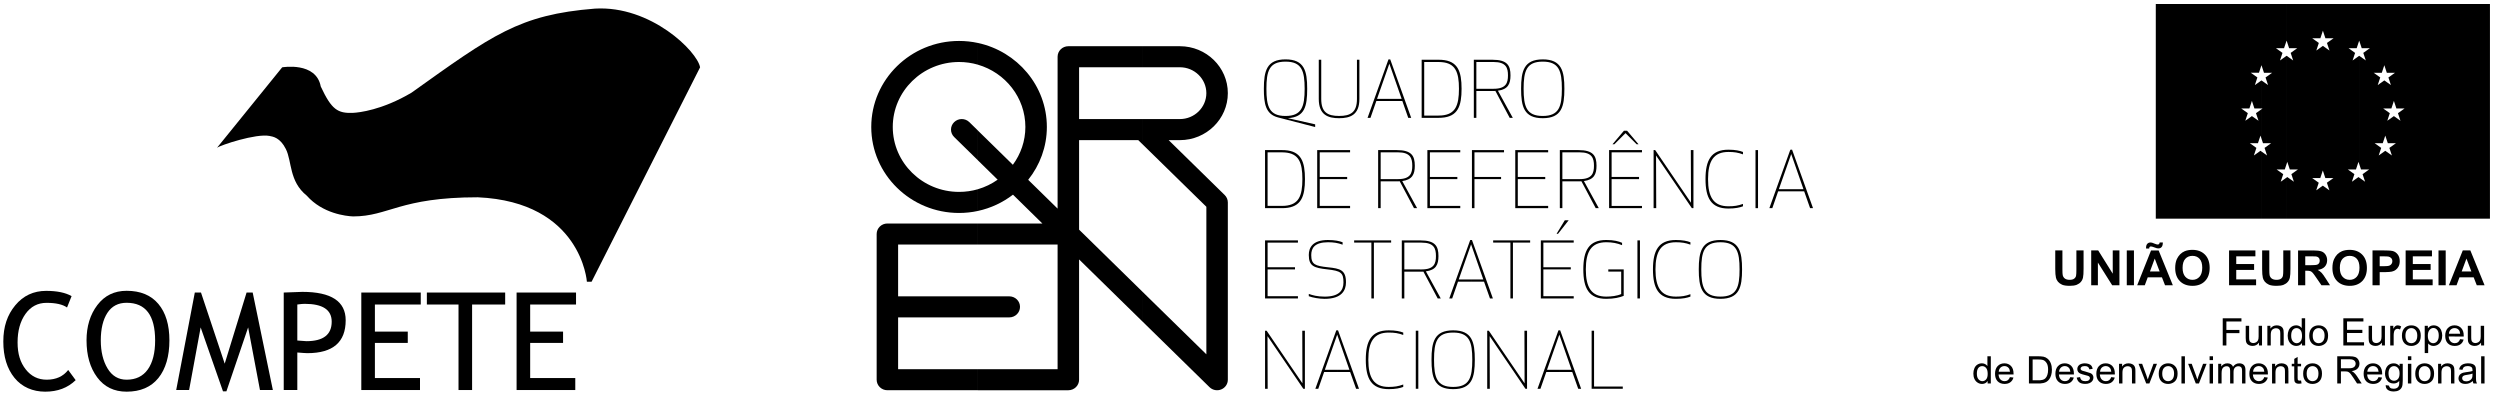 <svg width="187" height="30" viewBox="0 0 187 30" fill="none" xmlns="http://www.w3.org/2000/svg">
<g clip-path="url(#clip0_406_15204)">
<path fill-rule="evenodd" clip-rule="evenodd" d="M90.236 26.503C89.309 25.595 87.367 23.693 85.476 21.841V24.067C87.997 26.537 90.471 28.959 90.471 28.959C90.7 29.185 91.045 29.252 91.347 29.13C91.647 29.009 91.842 28.723 91.842 28.404V15.142C91.842 14.935 91.757 14.734 91.607 14.587C91.607 14.587 88.973 12.005 87.416 10.482H88.256C90.234 10.482 91.842 8.905 91.842 6.967C91.842 5.029 90.234 3.457 88.256 3.457H85.476V5.031H88.256C89.348 5.031 90.235 5.9 90.235 6.967C90.235 8.035 89.347 8.906 88.256 8.906H85.476V10.807C86.587 11.895 89.876 15.117 90.236 15.467V26.502V26.503ZM85.476 21.841C83.166 19.579 80.933 17.391 80.716 17.178V10.482H85.142C85.195 10.533 85.312 10.648 85.475 10.807V8.906H80.716V5.031H85.475V3.457H79.912C79.468 3.457 79.108 3.809 79.108 4.244V15.605L76.909 13.45C77.78 12.357 78.305 10.986 78.305 9.496C78.305 6.422 76.091 3.845 73.143 3.212V4.837C75.196 5.432 76.698 7.296 76.698 9.497C76.698 10.552 76.349 11.528 75.762 12.326L73.142 9.761V11.988L74.624 13.44C74.179 13.754 73.68 13.998 73.142 14.155V15.78C74.117 15.57 75.011 15.145 75.771 14.561L77.97 16.719H73.142V18.292H79.108V27.616H73.142V29.19H79.911C80.355 29.19 80.715 28.838 80.715 28.404V19.405C81.624 20.295 83.562 22.195 85.475 24.067V21.841L85.476 21.841ZM73.144 23.741V22.166H75.493C75.938 22.166 76.297 22.518 76.297 22.953C76.297 23.388 75.938 23.741 75.493 23.741H73.144ZM73.144 3.212V4.836C72.698 4.707 72.226 4.637 71.737 4.637C69.002 4.637 66.779 6.818 66.779 9.496C66.779 12.175 69.002 14.354 71.737 14.354C72.227 14.354 72.698 14.284 73.144 14.155V15.78C72.691 15.878 72.22 15.93 71.737 15.93C68.117 15.93 65.17 13.044 65.17 9.497C65.17 5.95 68.117 3.063 71.737 3.063C72.22 3.063 72.691 3.115 73.144 3.213V3.212ZM73.144 9.76L72.507 9.136C72.193 8.829 71.684 8.829 71.371 9.136C71.056 9.444 71.056 9.943 71.371 10.249L73.144 11.987V9.76ZM73.144 16.718V18.292H67.179V22.166H73.144V23.741H67.179V27.616H73.144V29.189H66.375C65.932 29.189 65.574 28.838 65.574 28.403V17.505C65.574 17.069 65.932 16.718 66.375 16.718H73.144Z" fill="black"/>
<path fill-rule="evenodd" clip-rule="evenodd" d="M97.587 6.641C97.587 5.31 97.376 4.61 96.158 4.61V4.441C97.576 4.442 97.778 5.322 97.778 6.641C97.778 7.959 97.594 8.761 96.348 8.836V8.842L98.374 9.3V9.502L96.158 8.929V8.674C97.376 8.674 97.587 7.973 97.587 6.641V6.641ZM96.158 4.61H96.156C94.939 4.61 94.728 5.31 94.728 6.641C94.728 7.972 94.939 8.674 96.156 8.674H96.158V8.929L95.6 8.785C94.66 8.541 94.537 7.748 94.537 6.641C94.537 5.322 94.743 4.441 96.156 4.441H96.158V4.61Z" fill="black"/>
<path fill-rule="evenodd" clip-rule="evenodd" d="M100.165 8.673C101.026 8.673 101.5 8.402 101.5 7.398V4.469H101.683V7.404C101.683 8.605 100.985 8.842 100.165 8.842C99.346 8.842 98.644 8.605 98.644 7.404V4.469H98.829V7.398C98.829 8.402 99.301 8.673 100.165 8.673Z" fill="black"/>
<path fill-rule="evenodd" clip-rule="evenodd" d="M103.923 7.394H104.842L103.923 4.764L103.922 4.767V4.441H103.989L105.557 8.814H105.336L104.895 7.557H103.922V7.394H103.923ZM103.003 7.394H103.923V7.557H102.949L102.512 8.814H102.294L103.859 4.441H103.923V4.767L103.003 7.394Z" fill="black"/>
<path fill-rule="evenodd" clip-rule="evenodd" d="M107.83 8.636C108.862 8.553 109.13 7.893 109.13 6.64C109.13 5.387 108.862 4.73 107.83 4.647V4.475C109.054 4.554 109.326 5.351 109.326 6.64C109.326 7.93 109.054 8.729 107.83 8.807V8.636ZM106.531 8.645H107.594C107.677 8.645 107.755 8.642 107.83 8.636V8.807C107.764 8.811 107.695 8.814 107.623 8.814H106.34V4.469H107.623C107.695 4.469 107.764 4.471 107.83 4.475V4.647C107.755 4.64 107.677 4.637 107.594 4.637H106.531V8.645V8.645Z" fill="black"/>
<path fill-rule="evenodd" clip-rule="evenodd" d="M111.725 6.64C112.66 6.64 112.796 6.193 112.796 5.637C112.796 5.082 112.66 4.638 111.725 4.638H111.613V4.469H111.636C112.743 4.469 112.985 4.898 112.985 5.637C112.985 6.275 112.8 6.682 112.044 6.785L113.157 8.814H112.925L111.855 6.803C111.787 6.809 111.714 6.809 111.637 6.809H111.614V6.64H111.725H111.725ZM111.613 4.637H110.431V6.64H111.613V6.809H110.431V8.814H110.242V4.469H111.613V4.638V4.637Z" fill="black"/>
<path fill-rule="evenodd" clip-rule="evenodd" d="M116.828 6.641C116.828 5.31 116.616 4.61 115.397 4.61V4.441C116.815 4.441 117.016 5.322 117.016 6.641C117.016 7.96 116.815 8.842 115.397 8.842V8.674C116.616 8.674 116.828 7.972 116.828 6.64V6.641ZM115.397 4.61H115.396C114.178 4.61 113.967 5.31 113.967 6.641C113.967 7.972 114.178 8.674 115.396 8.674H115.397V8.842H115.396C113.985 8.842 113.778 7.962 113.778 6.641C113.778 5.321 113.985 4.442 115.396 4.442H115.397V4.61V4.61Z" fill="black"/>
<path fill-rule="evenodd" clip-rule="evenodd" d="M96.117 15.392C97.149 15.308 97.418 14.65 97.418 13.398C97.418 12.146 97.149 11.487 96.117 11.404V11.233C97.339 11.313 97.611 12.108 97.611 13.398C97.611 14.688 97.339 15.484 96.117 15.564V15.393V15.392ZM94.816 15.401H95.879C95.962 15.401 96.041 15.398 96.117 15.392V15.563C96.049 15.567 95.98 15.57 95.907 15.57H94.625V11.227H95.907C95.98 11.227 96.049 11.229 96.117 11.233V11.404C96.041 11.398 95.962 11.394 95.879 11.394H94.816V15.402V15.401Z" fill="black"/>
<path fill-rule="evenodd" clip-rule="evenodd" d="M100.768 13.398H98.716V15.401H100.986V15.57H98.526V11.227H100.986V11.394H98.716V13.236H100.768V13.398Z" fill="black"/>
<path fill-rule="evenodd" clip-rule="evenodd" d="M104.568 13.398C105.503 13.398 105.638 12.952 105.638 12.397C105.638 11.842 105.503 11.394 104.568 11.394H104.456V11.227H104.481C105.584 11.227 105.828 11.655 105.828 12.397C105.828 13.034 105.644 13.438 104.887 13.543L105.999 15.57H105.767L104.698 13.559C104.627 13.566 104.554 13.566 104.481 13.566H104.455V13.399H104.567L104.568 13.398ZM104.456 11.394H103.274V13.398H104.456V13.566H103.274V15.57H103.085V11.227H104.456V11.394Z" fill="black"/>
<path fill-rule="evenodd" clip-rule="evenodd" d="M109.009 13.398H106.957V15.401H109.228V15.57H106.768V11.227H109.228V11.394H106.957V13.236H109.009V13.398Z" fill="black"/>
<path fill-rule="evenodd" clip-rule="evenodd" d="M112.281 13.398H110.29V15.57H110.101V11.227H112.501V11.394H110.29V13.236H112.281V13.398Z" fill="black"/>
<path fill-rule="evenodd" clip-rule="evenodd" d="M115.584 13.398H113.531V15.401H115.802V15.57H113.342V11.227H115.802V11.394H113.531V13.236H115.584V13.398Z" fill="black"/>
<path fill-rule="evenodd" clip-rule="evenodd" d="M118.159 13.398C119.092 13.398 119.229 12.952 119.229 12.397C119.229 11.842 119.092 11.394 118.159 11.394H118.047V11.227H118.069C119.176 11.227 119.419 11.655 119.419 12.397C119.419 13.034 119.236 13.438 118.477 13.543L119.589 15.57H119.359L118.29 13.559C118.22 13.566 118.148 13.566 118.07 13.566H118.047V13.399H118.159L118.159 13.398ZM118.047 11.394H116.865V13.398H118.047V13.566H116.865V15.57H116.675V11.227H118.047V11.394Z" fill="black"/>
<path fill-rule="evenodd" clip-rule="evenodd" d="M122.563 10.792L121.706 9.779H121.47L120.613 10.792H120.754L121.589 9.959L122.421 10.792H122.564H122.563ZM122.6 13.398H120.549V15.402H122.82V15.57H120.36V11.227H122.82V11.395H120.549V13.236H122.6V13.399V13.398Z" fill="black"/>
<path fill-rule="evenodd" clip-rule="evenodd" d="M126.551 15.57L123.872 11.631L123.886 15.57H123.689V11.227H123.808L126.487 15.165L126.474 11.227H126.67V15.57H126.551Z" fill="black"/>
<path fill-rule="evenodd" clip-rule="evenodd" d="M127.572 13.398C127.572 11.997 127.981 11.197 129.287 11.197C129.802 11.197 130.138 11.274 130.375 11.366V11.546C130.008 11.411 129.718 11.366 129.287 11.366C128.181 11.366 127.762 12.043 127.762 13.399C127.762 14.754 128.181 15.43 129.287 15.43C129.718 15.43 130.008 15.385 130.375 15.252V15.43C130.138 15.523 129.802 15.599 129.287 15.599C127.981 15.599 127.572 14.799 127.572 13.399V13.398Z" fill="black"/>
<path d="M131.5 11.227H131.312V15.57H131.5V11.227Z" fill="black"/>
<path fill-rule="evenodd" clip-rule="evenodd" d="M133.979 14.15H134.898L133.982 11.522L133.979 11.532V11.197H134.048L135.614 15.57H135.395L134.952 14.313H133.979V14.15L133.979 14.15ZM133.06 14.15H133.979V14.313H133.006L132.569 15.57H132.349L133.916 11.198H133.979V11.532L133.06 14.151V14.15Z" fill="black"/>
<path fill-rule="evenodd" clip-rule="evenodd" d="M96.866 20.152H94.817V22.156H97.086V22.324H94.626V17.981H97.086V18.148H94.817V19.99H96.866V20.152Z" fill="black"/>
<path fill-rule="evenodd" clip-rule="evenodd" d="M99.338 17.953C99.852 17.953 100.191 18.029 100.427 18.121V18.301C100.059 18.169 99.77 18.121 99.338 18.121C98.326 18.121 98.081 18.561 98.081 19.083C98.081 19.79 98.382 19.888 99.332 19.992C100.248 20.089 100.679 20.188 100.679 21.125C100.679 21.7 100.384 22.354 99.078 22.354C98.701 22.354 98.178 22.267 97.897 22.157V21.984C98.168 22.082 98.529 22.187 99.084 22.187C100.159 22.187 100.491 21.728 100.491 21.125C100.491 20.392 100.295 20.264 99.274 20.148C98.28 20.037 97.898 19.905 97.898 19.075C97.898 18.532 98.168 17.952 99.339 17.952L99.338 17.953Z" fill="black"/>
<path fill-rule="evenodd" clip-rule="evenodd" d="M102.767 18.145V22.324H102.579V18.145H101.29V17.981H104.057V18.145H102.767Z" fill="black"/>
<path fill-rule="evenodd" clip-rule="evenodd" d="M106.339 20.153C107.273 20.153 107.409 19.709 107.409 19.152C107.409 18.596 107.273 18.149 106.339 18.149H106.227V17.982H106.248C107.356 17.982 107.597 18.411 107.597 19.153C107.597 19.79 107.417 20.195 106.657 20.298L107.769 22.325H107.54L106.47 20.317C106.4 20.323 106.327 20.323 106.248 20.323H106.227V20.154H106.339V20.153ZM106.227 18.149H105.044V20.153H106.227V20.322H105.044V22.325H104.854V17.982H106.227V18.149V18.149Z" fill="black"/>
<path fill-rule="evenodd" clip-rule="evenodd" d="M110.032 20.906H110.951L110.037 18.277L110.032 18.291V17.952H110.103L111.668 22.324H111.449L111.005 21.067H110.033V20.906L110.032 20.906ZM109.113 20.906H110.032V21.067H109.061L108.623 22.325H108.405L109.972 17.953H110.032V18.292L109.113 20.907V20.906Z" fill="black"/>
<path fill-rule="evenodd" clip-rule="evenodd" d="M113.167 18.145V22.324H112.979V18.145H111.688V17.981H114.455V18.145H113.167Z" fill="black"/>
<path fill-rule="evenodd" clip-rule="evenodd" d="M116.431 17.49L117.046 16.477H117.336L116.539 17.49H116.431H116.431ZM117.495 20.153H115.444V22.156H117.714V22.324H115.254V17.982H117.714V18.149H115.444V19.99H117.495V20.153Z" fill="black"/>
<path fill-rule="evenodd" clip-rule="evenodd" d="M120.147 22.186C120.518 22.186 120.968 22.133 121.265 21.995V20.315H120.301V20.153H121.454V22.129C121.159 22.25 120.732 22.353 120.148 22.353C118.841 22.353 118.432 21.554 118.432 20.153C118.432 18.753 118.841 17.951 120.148 17.951C120.728 17.951 121.087 18.051 121.331 18.162V18.339C120.968 18.195 120.625 18.12 120.148 18.12C119.042 18.12 118.62 18.798 118.62 20.153C118.62 21.508 119.042 22.186 120.148 22.186H120.147Z" fill="black"/>
<path d="M122.668 17.981H122.48V22.324H122.668V17.981Z" fill="black"/>
<path fill-rule="evenodd" clip-rule="evenodd" d="M123.641 20.153C123.641 18.752 124.049 17.952 125.355 17.952C125.871 17.952 126.207 18.028 126.443 18.121V18.301C126.078 18.167 125.788 18.121 125.355 18.121C124.25 18.121 123.83 18.798 123.83 20.153C123.83 21.508 124.25 22.186 125.355 22.186C125.788 22.186 126.078 22.14 126.443 22.005V22.186C126.207 22.277 125.871 22.353 125.355 22.353C124.049 22.353 123.641 21.554 123.641 20.153V20.153Z" fill="black"/>
<path fill-rule="evenodd" clip-rule="evenodd" d="M130.119 20.153C130.119 18.821 129.905 18.121 128.688 18.121V17.952C130.108 17.952 130.307 18.833 130.307 20.153C130.307 21.472 130.108 22.352 128.688 22.352V22.186C129.905 22.186 130.119 21.485 130.119 20.153V20.153ZM128.688 18.121C127.471 18.121 127.257 18.821 127.257 20.153C127.257 21.485 127.471 22.186 128.688 22.186V22.353C127.273 22.353 127.068 21.473 127.068 20.153C127.068 18.833 127.273 17.953 128.688 17.953V18.121V18.121Z" fill="black"/>
<path fill-rule="evenodd" clip-rule="evenodd" d="M97.488 29.08L94.809 25.142L94.822 29.08H94.626V24.737H94.743L97.422 28.675L97.41 24.737H97.606V29.08H97.488Z" fill="black"/>
<path fill-rule="evenodd" clip-rule="evenodd" d="M100.017 27.662H100.936L100.021 25.032L100.017 25.044V24.709H100.086L101.653 29.08H101.435L100.99 27.824H100.018V27.662L100.017 27.662ZM99.098 27.662H100.017V27.824H99.045L98.607 29.08H98.388L99.955 24.709H100.017V25.044L99.098 27.662Z" fill="black"/>
<path fill-rule="evenodd" clip-rule="evenodd" d="M102.161 26.908C102.161 25.508 102.57 24.709 103.876 24.709C104.39 24.709 104.726 24.783 104.963 24.876V25.056C104.599 24.922 104.307 24.876 103.876 24.876C102.77 24.876 102.351 25.553 102.351 26.908C102.351 28.264 102.77 28.942 103.876 28.942C104.307 28.942 104.599 28.895 104.963 28.761V28.942C104.726 29.032 104.391 29.108 103.876 29.108C102.57 29.108 102.161 28.312 102.161 26.908Z" fill="black"/>
<path d="M106.09 24.737H105.9V29.08H106.09V24.737Z" fill="black"/>
<path fill-rule="evenodd" clip-rule="evenodd" d="M110.127 26.908C110.127 25.578 109.916 24.876 108.696 24.876V24.709C110.116 24.709 110.316 25.588 110.316 26.908C110.316 28.229 110.116 29.108 108.696 29.108V28.942C109.916 28.942 110.127 28.24 110.127 26.908ZM108.696 24.876H108.696C107.479 24.876 107.266 25.577 107.266 26.908C107.266 28.24 107.479 28.942 108.696 28.942H108.696V29.108H108.696C107.284 29.108 107.077 28.229 107.077 26.908C107.077 25.588 107.284 24.709 108.696 24.709H108.696V24.876Z" fill="black"/>
<path fill-rule="evenodd" clip-rule="evenodd" d="M114.104 29.08L111.425 25.142L111.438 29.08H111.243V24.737H111.361L114.039 28.675L114.028 24.737H114.223V29.08H114.104Z" fill="black"/>
<path fill-rule="evenodd" clip-rule="evenodd" d="M116.635 27.663H117.554L116.637 25.033L116.634 25.039V24.71H116.702L118.27 29.081H118.051L117.605 27.825H116.634V27.663H116.635ZM115.716 27.663H116.635V27.825H115.662L115.225 29.081H115.005L116.572 24.71H116.635V25.039L115.716 27.663Z" fill="black"/>
<path fill-rule="evenodd" clip-rule="evenodd" d="M119.236 28.913H121.384V29.08H119.054V24.737H119.236V28.913Z" fill="black"/>
<path fill-rule="evenodd" clip-rule="evenodd" d="M153.733 18.732H154.269V20.143C154.269 20.367 154.276 20.512 154.291 20.578C154.313 20.684 154.368 20.77 154.453 20.836C154.539 20.898 154.658 20.931 154.807 20.931C154.957 20.931 155.076 20.902 155.152 20.84C155.231 20.779 155.277 20.704 155.291 20.615C155.307 20.526 155.314 20.379 155.314 20.174V18.732H155.851V20.1C155.851 20.413 155.838 20.634 155.808 20.762C155.78 20.892 155.725 21.001 155.647 21.089C155.57 21.179 155.465 21.249 155.336 21.304C155.204 21.355 155.034 21.38 154.824 21.38C154.571 21.38 154.377 21.353 154.246 21.297C154.116 21.238 154.013 21.162 153.936 21.073C153.86 20.98 153.81 20.881 153.787 20.782C153.751 20.634 153.733 20.413 153.733 20.121V18.732H153.733Z" fill="black"/>
<path fill-rule="evenodd" clip-rule="evenodd" d="M156.422 21.337V18.732H156.945L158.033 20.472V18.732H158.533V21.337H157.992L156.922 19.639V21.337H156.422Z" fill="black"/>
<path d="M159.619 18.732H159.083V21.337H159.619V18.732Z" fill="black"/>
<path fill-rule="evenodd" clip-rule="evenodd" d="M162.528 21.338H161.945L161.713 20.745H161.179V20.306H161.541L161.179 19.353V18.733H161.466L162.528 21.338H162.528ZM161.179 18.516V18.231C161.272 18.27 161.343 18.29 161.398 18.29C161.437 18.29 161.468 18.279 161.495 18.255C161.52 18.23 161.536 18.192 161.543 18.136H161.78C161.78 18.297 161.749 18.411 161.687 18.479C161.629 18.547 161.553 18.58 161.457 18.58C161.418 18.58 161.375 18.578 161.336 18.57C161.313 18.564 161.26 18.546 161.179 18.516ZM161.179 20.745H160.65L160.43 21.338H159.862L160.898 18.733H161.179V19.353L161.174 19.34L160.817 20.305H161.179V20.745V20.745ZM161.179 18.232V18.517L161.127 18.497C161.016 18.456 160.937 18.434 160.886 18.434C160.847 18.434 160.817 18.447 160.795 18.471C160.772 18.493 160.761 18.533 160.76 18.589H160.527C160.526 18.563 160.526 18.542 160.526 18.525C160.526 18.401 160.557 18.307 160.616 18.238C160.68 18.171 160.759 18.138 160.855 18.138C160.898 18.138 160.937 18.143 160.973 18.153C161.009 18.16 161.075 18.186 161.171 18.229L161.178 18.232L161.179 18.232Z" fill="black"/>
<path fill-rule="evenodd" clip-rule="evenodd" d="M163.993 18.689C164.384 18.689 164.695 18.808 164.93 19.044C165.165 19.283 165.283 19.614 165.283 20.039C165.283 20.464 165.166 20.788 164.932 21.026C164.701 21.262 164.388 21.381 163.998 21.381H163.993V20.932H163.995C164.209 20.932 164.384 20.857 164.521 20.706C164.658 20.555 164.728 20.327 164.728 20.025C164.728 19.724 164.661 19.505 164.527 19.357C164.394 19.211 164.217 19.138 163.995 19.138H163.993V18.689ZM162.704 20.049C162.704 19.786 162.747 19.563 162.826 19.384C162.886 19.251 162.97 19.132 163.072 19.024C163.179 18.92 163.292 18.842 163.417 18.79C163.584 18.723 163.773 18.689 163.99 18.689H163.993V19.138C163.772 19.138 163.596 19.212 163.461 19.361C163.325 19.51 163.258 19.733 163.258 20.034C163.258 20.334 163.327 20.55 163.464 20.703C163.603 20.856 163.779 20.931 163.993 20.931V21.381C163.598 21.38 163.286 21.261 163.054 21.027C162.821 20.79 162.704 20.465 162.704 20.049L162.704 20.049Z" fill="black"/>
<path fill-rule="evenodd" clip-rule="evenodd" d="M166.734 21.337V18.732H168.704V19.174H167.271V19.75H168.607V20.19H167.271V20.898H168.756V21.337H166.734Z" fill="black"/>
<path fill-rule="evenodd" clip-rule="evenodd" d="M169.207 18.732H169.744V20.143C169.744 20.367 169.752 20.512 169.765 20.578C169.787 20.684 169.842 20.77 169.926 20.836C170.015 20.898 170.132 20.931 170.281 20.931C170.431 20.931 170.549 20.902 170.629 20.84C170.703 20.779 170.75 20.704 170.765 20.615C170.783 20.526 170.789 20.379 170.789 20.174V18.732H171.325V20.1C171.325 20.413 171.312 20.634 171.282 20.762C171.255 20.892 171.2 21.001 171.12 21.089C171.045 21.179 170.94 21.249 170.81 21.304C170.68 21.355 170.508 21.38 170.298 21.38C170.045 21.38 169.853 21.353 169.721 21.297C169.592 21.238 169.488 21.162 169.41 21.073C169.336 20.98 169.285 20.883 169.261 20.782C169.225 20.634 169.208 20.413 169.208 20.121V18.732H169.207Z" fill="black"/>
<path fill-rule="evenodd" clip-rule="evenodd" d="M172.975 18.733H173.025C173.308 18.733 173.515 18.757 173.644 18.805C173.773 18.849 173.875 18.934 173.953 19.052C174.031 19.173 174.07 19.309 174.07 19.463C174.07 19.658 174.011 19.82 173.893 19.948C173.777 20.076 173.603 20.155 173.367 20.188C173.482 20.254 173.58 20.327 173.654 20.405C173.729 20.484 173.832 20.626 173.96 20.828L174.286 21.338H173.644L173.255 20.77C173.12 20.572 173.026 20.445 172.975 20.392V19.833C173.149 19.829 173.262 19.819 173.311 19.801C173.375 19.781 173.425 19.744 173.462 19.691C173.499 19.639 173.516 19.575 173.516 19.497C173.516 19.409 173.491 19.338 173.442 19.286C173.397 19.231 173.329 19.196 173.243 19.182C173.208 19.178 173.118 19.175 172.974 19.174V18.732L172.975 18.733ZM171.895 21.338V18.733H172.975V19.175C172.937 19.175 172.896 19.175 172.851 19.175H172.433V19.835H172.829C172.881 19.835 172.93 19.835 172.975 19.834V20.393L172.971 20.39C172.921 20.337 172.867 20.3 172.81 20.28C172.753 20.261 172.662 20.25 172.542 20.25H172.433V21.339H171.895V21.338Z" fill="black"/>
<path fill-rule="evenodd" clip-rule="evenodd" d="M175.754 18.689C176.146 18.689 176.457 18.808 176.691 19.044C176.926 19.283 177.044 19.614 177.044 20.039C177.044 20.464 176.926 20.788 176.695 21.026C176.462 21.262 176.148 21.381 175.758 21.381H175.754V20.932H175.757C175.972 20.932 176.146 20.857 176.282 20.706C176.419 20.555 176.489 20.327 176.489 20.025C176.489 19.724 176.421 19.505 176.29 19.357C176.156 19.211 175.978 19.138 175.757 19.138H175.754V18.689ZM174.465 20.049C174.465 19.786 174.506 19.563 174.588 19.384C174.648 19.251 174.73 19.132 174.831 19.024C174.94 18.92 175.055 18.842 175.179 18.79C175.345 18.723 175.534 18.689 175.75 18.689H175.754V19.138C175.533 19.138 175.359 19.213 175.222 19.361C175.087 19.51 175.02 19.733 175.02 20.034C175.02 20.334 175.088 20.55 175.227 20.703C175.366 20.856 175.541 20.931 175.755 20.931V21.381C175.361 21.38 175.05 21.261 174.817 21.027C174.584 20.79 174.465 20.465 174.465 20.049L174.465 20.049Z" fill="black"/>
<path fill-rule="evenodd" clip-rule="evenodd" d="M178.474 18.734C178.717 18.737 178.88 18.75 178.964 18.773C179.116 18.81 179.243 18.896 179.346 19.028C179.448 19.157 179.5 19.327 179.5 19.534C179.5 19.693 179.469 19.828 179.41 19.936C179.352 20.046 179.277 20.132 179.184 20.196C179.093 20.255 179.001 20.298 178.908 20.316C178.801 20.338 178.657 20.349 178.474 20.353V19.907C178.589 19.902 178.67 19.89 178.718 19.872C178.788 19.843 178.845 19.801 178.885 19.743C178.926 19.686 178.947 19.618 178.947 19.541C178.947 19.445 178.92 19.369 178.863 19.307C178.805 19.244 178.731 19.207 178.646 19.19C178.609 19.183 178.552 19.179 178.474 19.177V18.733V18.734ZM177.464 21.337V18.732H178.326C178.378 18.732 178.427 18.732 178.474 18.734V19.177C178.414 19.175 178.343 19.175 178.259 19.175H178.001V19.911H178.294C178.361 19.911 178.42 19.91 178.474 19.907V20.353C178.434 20.354 178.394 20.355 178.351 20.355H178.001V21.338H177.464V21.337Z" fill="black"/>
<path fill-rule="evenodd" clip-rule="evenodd" d="M179.942 21.337V18.732H181.911V19.174H180.478V19.75H181.811V20.19H180.478V20.898H181.962V21.337H179.942Z" fill="black"/>
<path d="M182.938 18.732H182.4V21.337H182.938V18.732Z" fill="black"/>
<path fill-rule="evenodd" clip-rule="evenodd" d="M185.846 21.337H185.263L185.03 20.744H184.496V20.305H184.858L184.496 19.349V18.732H184.782L185.846 21.337ZM184.496 20.744H183.968L183.749 21.337H183.178L184.215 18.732H184.496V19.349L184.492 19.34L184.134 20.305H184.496V20.744H184.496Z" fill="black"/>
<path fill-rule="evenodd" clip-rule="evenodd" d="M148.674 28.684V28.497C148.584 28.64 148.449 28.712 148.274 28.718V28.512H148.28C148.391 28.512 148.485 28.466 148.562 28.38C148.641 28.289 148.679 28.152 148.679 27.969C148.679 27.769 148.641 27.618 148.561 27.525C148.485 27.433 148.388 27.387 148.275 27.386V27.177C148.353 27.181 148.422 27.201 148.487 27.233C148.558 27.271 148.615 27.318 148.658 27.38V26.648H148.913V28.684H148.675L148.674 28.684ZM148.274 28.718C148.268 28.718 148.261 28.718 148.254 28.718C148.136 28.718 148.025 28.684 147.924 28.619C147.823 28.556 147.745 28.464 147.69 28.349C147.635 28.232 147.608 28.1 147.608 27.949C147.608 27.798 147.632 27.668 147.684 27.548C147.732 27.428 147.809 27.337 147.908 27.273C148.008 27.209 148.119 27.176 148.245 27.176C148.255 27.176 148.265 27.176 148.274 27.177V27.386H148.268C148.154 27.386 148.059 27.428 147.983 27.52C147.908 27.611 147.869 27.754 147.869 27.949C147.869 28.143 147.911 28.279 147.992 28.371C148.072 28.463 148.165 28.51 148.274 28.512V28.718Z" fill="black"/>
<path fill-rule="evenodd" clip-rule="evenodd" d="M150.342 28.209L150.607 28.241C150.564 28.392 150.488 28.509 150.374 28.592C150.263 28.675 150.119 28.718 149.945 28.718C149.939 28.718 149.932 28.718 149.926 28.718V28.511C149.933 28.511 149.94 28.511 149.947 28.511C150.04 28.511 150.119 28.488 150.186 28.439C150.252 28.391 150.304 28.316 150.342 28.209ZM149.926 27.177H149.93C150.131 27.177 150.296 27.245 150.424 27.378C150.552 27.512 150.613 27.701 150.613 27.946V28.01H149.926V27.805H150.345C150.335 27.682 150.303 27.59 150.249 27.527C150.168 27.43 150.062 27.383 149.933 27.383H149.926V27.177H149.926ZM149.926 28.718C149.714 28.714 149.546 28.646 149.421 28.519C149.292 28.385 149.229 28.199 149.229 27.96C149.229 27.722 149.292 27.52 149.423 27.383C149.554 27.247 149.72 27.178 149.926 27.177V27.383C149.812 27.384 149.717 27.423 149.638 27.496C149.559 27.575 149.515 27.678 149.506 27.805H149.926V28.01H149.492C149.503 28.173 149.547 28.297 149.632 28.383C149.713 28.463 149.81 28.506 149.926 28.511V28.718V28.718Z" fill="black"/>
<path fill-rule="evenodd" clip-rule="evenodd" d="M152.62 26.653C152.715 26.657 152.792 26.666 152.851 26.679C152.969 26.706 153.071 26.756 153.153 26.827C153.262 26.917 153.345 27.032 153.4 27.174C153.454 27.314 153.483 27.476 153.483 27.656C153.483 27.811 153.463 27.948 153.427 28.066C153.39 28.186 153.343 28.287 153.285 28.365C153.227 28.442 153.164 28.504 153.096 28.547C153.028 28.593 152.946 28.626 152.845 28.65C152.779 28.666 152.702 28.677 152.62 28.682V28.441C152.694 28.435 152.756 28.424 152.804 28.408C152.883 28.382 152.946 28.347 152.991 28.302C153.057 28.239 153.107 28.152 153.142 28.045C153.18 27.937 153.198 27.807 153.198 27.653C153.198 27.44 153.163 27.277 153.092 27.164C153.02 27.049 152.934 26.971 152.833 26.933C152.782 26.914 152.711 26.901 152.62 26.894V26.653ZM151.764 28.685V26.65H152.48C152.531 26.65 152.577 26.651 152.62 26.653V26.895C152.576 26.892 152.528 26.89 152.475 26.89H152.041V28.446H152.483C152.532 28.446 152.578 28.445 152.62 28.441V28.682C152.586 28.684 152.552 28.685 152.516 28.685H151.765L151.764 28.685Z" fill="black"/>
<path fill-rule="evenodd" clip-rule="evenodd" d="M154.859 28.209L155.121 28.241C155.078 28.392 155.001 28.509 154.889 28.592C154.777 28.675 154.633 28.718 154.459 28.718C154.453 28.718 154.446 28.718 154.44 28.718V28.511C154.446 28.511 154.453 28.511 154.46 28.511C154.553 28.511 154.633 28.488 154.699 28.439C154.767 28.391 154.816 28.316 154.859 28.209H154.859ZM154.44 27.177H154.444C154.645 27.177 154.811 27.245 154.937 27.378C155.066 27.512 155.128 27.701 155.128 27.946V28.01H154.44V27.805H154.861C154.848 27.682 154.816 27.59 154.763 27.527C154.681 27.43 154.576 27.383 154.448 27.383H154.44V27.177H154.44ZM154.44 28.718C154.229 28.714 154.061 28.646 153.937 28.519C153.805 28.385 153.744 28.199 153.744 27.96C153.744 27.722 153.807 27.52 153.938 27.383C154.066 27.247 154.234 27.178 154.44 27.177V27.383C154.324 27.385 154.231 27.423 154.153 27.496C154.073 27.575 154.028 27.678 154.019 27.805H154.44V28.01H154.007C154.015 28.173 154.062 28.297 154.146 28.383C154.225 28.463 154.323 28.506 154.44 28.511V28.718L154.44 28.718Z" fill="black"/>
<path fill-rule="evenodd" clip-rule="evenodd" d="M155.339 28.245L155.592 28.208C155.605 28.304 155.645 28.382 155.707 28.435C155.774 28.487 155.864 28.512 155.979 28.512C156.094 28.512 156.183 28.49 156.241 28.445C156.296 28.396 156.326 28.342 156.326 28.279C156.326 28.222 156.3 28.178 156.252 28.145C156.216 28.122 156.129 28.096 155.991 28.062C155.804 28.014 155.672 27.975 155.601 27.941C155.53 27.907 155.474 27.861 155.437 27.801C155.398 27.742 155.382 27.675 155.382 27.602C155.382 27.538 155.397 27.477 155.428 27.42C155.458 27.364 155.5 27.317 155.553 27.28C155.593 27.252 155.646 27.228 155.713 27.209C155.784 27.189 155.856 27.177 155.934 27.177C156.053 27.177 156.156 27.195 156.244 27.228C156.333 27.26 156.401 27.306 156.442 27.364C156.486 27.419 156.515 27.495 156.53 27.593L156.282 27.625C156.271 27.549 156.237 27.489 156.181 27.445C156.128 27.406 156.052 27.383 155.953 27.383C155.837 27.383 155.752 27.402 155.703 27.441C155.651 27.479 155.626 27.522 155.626 27.574C155.626 27.606 155.637 27.634 155.659 27.661C155.681 27.688 155.712 27.71 155.758 27.728C155.783 27.736 155.855 27.757 155.98 27.79C156.162 27.839 156.286 27.878 156.36 27.908C156.43 27.936 156.486 27.981 156.526 28.037C156.567 28.095 156.588 28.167 156.588 28.251C156.588 28.336 156.561 28.413 156.513 28.488C156.463 28.559 156.391 28.616 156.298 28.657C156.205 28.699 156.099 28.716 155.98 28.716C155.785 28.716 155.637 28.677 155.534 28.599C155.433 28.52 155.365 28.4 155.339 28.244L155.339 28.245Z" fill="black"/>
<path fill-rule="evenodd" clip-rule="evenodd" d="M157.921 28.209L158.184 28.241C158.142 28.392 158.064 28.509 157.952 28.592C157.839 28.675 157.697 28.718 157.521 28.718C157.516 28.718 157.51 28.718 157.504 28.718V28.511C157.51 28.511 157.516 28.511 157.521 28.511C157.618 28.511 157.698 28.488 157.764 28.439C157.829 28.391 157.881 28.316 157.921 28.209V28.209ZM157.504 27.177H157.507C157.71 27.177 157.872 27.245 158.003 27.378C158.128 27.512 158.191 27.701 158.191 27.946C158.191 27.959 158.191 27.982 158.19 28.01H157.503V27.805H157.923C157.912 27.682 157.879 27.59 157.826 27.527C157.746 27.43 157.64 27.383 157.51 27.383H157.503V27.177H157.504ZM157.504 28.718C157.292 28.714 157.125 28.647 156.999 28.519C156.87 28.385 156.806 28.199 156.806 27.96C156.806 27.722 156.871 27.52 157.001 27.383C157.131 27.247 157.299 27.177 157.504 27.177V27.383C157.39 27.384 157.295 27.423 157.214 27.496C157.137 27.575 157.092 27.678 157.085 27.805H157.504V28.01H157.068C157.08 28.173 157.126 28.297 157.21 28.383C157.289 28.464 157.388 28.507 157.504 28.511V28.718V28.718Z" fill="black"/>
<path fill-rule="evenodd" clip-rule="evenodd" d="M158.504 28.685V27.212H158.734V27.42C158.844 27.258 159.004 27.177 159.211 27.177C159.303 27.177 159.388 27.194 159.462 27.225C159.539 27.258 159.597 27.299 159.632 27.35C159.672 27.402 159.699 27.464 159.712 27.535C159.722 27.582 159.728 27.663 159.728 27.779V28.685H159.472V27.788C159.472 27.686 159.463 27.61 159.443 27.559C159.421 27.509 159.388 27.468 159.335 27.439C159.288 27.409 159.227 27.393 159.158 27.393C159.05 27.393 158.957 27.426 158.878 27.494C158.799 27.562 158.759 27.69 158.759 27.881V28.685H158.504H158.504Z" fill="black"/>
<path fill-rule="evenodd" clip-rule="evenodd" d="M160.536 28.684L159.963 27.212H160.232L160.555 28.093C160.591 28.189 160.624 28.287 160.652 28.389C160.674 28.314 160.705 28.219 160.749 28.11L161.08 27.212H161.342L160.774 28.684H160.536H160.536Z" fill="black"/>
<path fill-rule="evenodd" clip-rule="evenodd" d="M162.178 27.177C162.385 27.177 162.553 27.245 162.685 27.378C162.816 27.51 162.883 27.692 162.883 27.927C162.883 28.116 162.853 28.265 162.794 28.374C162.738 28.483 162.653 28.566 162.542 28.627C162.431 28.687 162.308 28.718 162.178 28.718V28.512C162.305 28.512 162.409 28.466 162.494 28.37C162.578 28.275 162.621 28.133 162.621 27.939C162.621 27.757 162.576 27.619 162.492 27.526C162.409 27.432 162.304 27.386 162.178 27.386V27.177L162.178 27.177ZM161.473 27.948C161.473 27.676 161.55 27.473 161.704 27.341C161.835 27.233 161.993 27.177 162.178 27.177V27.387C162.051 27.387 161.945 27.432 161.862 27.525C161.778 27.618 161.735 27.759 161.735 27.948C161.735 28.138 161.778 28.279 161.862 28.372C161.945 28.467 162.051 28.513 162.178 28.513V28.719C161.968 28.719 161.796 28.652 161.666 28.52C161.538 28.387 161.473 28.197 161.473 27.948V27.948Z" fill="black"/>
<path d="M163.431 26.65H163.173V28.684H163.431V26.65Z" fill="black"/>
<path fill-rule="evenodd" clip-rule="evenodd" d="M164.246 28.684L163.672 27.212H163.94L164.264 28.093C164.299 28.189 164.333 28.287 164.361 28.389C164.385 28.314 164.415 28.219 164.455 28.11L164.789 27.212H165.053L164.481 28.684H164.246H164.246Z" fill="black"/>
<path fill-rule="evenodd" clip-rule="evenodd" d="M165.278 26.649V26.937H165.532V26.649H165.278ZM165.278 27.211V28.684H165.532V27.211H165.278Z" fill="black"/>
<path fill-rule="evenodd" clip-rule="evenodd" d="M165.921 28.685V27.212H166.149V27.418C166.196 27.346 166.259 27.288 166.337 27.245C166.414 27.2 166.505 27.177 166.605 27.177C166.717 27.177 166.808 27.202 166.878 27.246C166.949 27.291 167.001 27.354 167.029 27.436C167.148 27.263 167.304 27.177 167.493 27.177C167.643 27.177 167.759 27.218 167.84 27.3C167.919 27.38 167.959 27.505 167.959 27.671V28.685H167.706V27.757C167.706 27.657 167.697 27.584 167.68 27.54C167.662 27.495 167.634 27.46 167.591 27.434C167.546 27.407 167.494 27.394 167.436 27.394C167.331 27.394 167.243 27.429 167.173 27.498C167.103 27.567 167.069 27.678 167.069 27.828V28.685H166.814V27.727C166.814 27.616 166.793 27.533 166.752 27.479C166.709 27.424 166.64 27.394 166.547 27.394C166.476 27.394 166.409 27.412 166.348 27.45C166.288 27.487 166.242 27.539 166.216 27.612C166.189 27.684 166.175 27.785 166.175 27.919V28.685H165.92H165.921Z" fill="black"/>
<path fill-rule="evenodd" clip-rule="evenodd" d="M169.366 28.209L169.631 28.241C169.59 28.392 169.512 28.509 169.399 28.592C169.287 28.675 169.144 28.718 168.97 28.718C168.963 28.718 168.957 28.718 168.951 28.718V28.511C168.958 28.511 168.965 28.511 168.972 28.511C169.064 28.511 169.144 28.488 169.211 28.439C169.276 28.391 169.331 28.316 169.366 28.209ZM168.95 27.177H168.954C169.156 27.177 169.319 27.245 169.448 27.378C169.575 27.512 169.639 27.701 169.639 27.946C169.639 27.959 169.639 27.982 169.638 28.01H168.95V27.805H169.37C169.359 27.682 169.328 27.59 169.272 27.527C169.193 27.43 169.088 27.383 168.959 27.383H168.951V27.177H168.95ZM168.95 28.718C168.738 28.714 168.571 28.646 168.444 28.519C168.315 28.385 168.252 28.199 168.252 27.96C168.252 27.722 168.317 27.52 168.448 27.383C168.577 27.247 168.745 27.177 168.95 27.177V27.383C168.836 27.384 168.742 27.423 168.661 27.496C168.584 27.575 168.538 27.678 168.531 27.805H168.95V28.01H168.516C168.525 28.173 168.572 28.297 168.655 28.383C168.735 28.463 168.832 28.506 168.95 28.511V28.718L168.95 28.718Z" fill="black"/>
<path fill-rule="evenodd" clip-rule="evenodd" d="M169.949 28.685V27.212H170.18V27.42C170.29 27.258 170.449 27.177 170.658 27.177C170.751 27.177 170.833 27.194 170.908 27.225C170.984 27.258 171.042 27.299 171.08 27.35C171.118 27.402 171.145 27.464 171.159 27.535C171.168 27.582 171.173 27.663 171.173 27.779V28.685H170.916V27.788C170.916 27.686 170.908 27.61 170.888 27.559C170.868 27.509 170.833 27.468 170.783 27.439C170.733 27.409 170.674 27.393 170.605 27.393C170.495 27.393 170.402 27.426 170.324 27.494C170.244 27.562 170.205 27.69 170.205 27.881V28.685H169.95H169.949Z" fill="black"/>
<path fill-rule="evenodd" clip-rule="evenodd" d="M172.121 28.461L172.156 28.682C172.084 28.696 172.02 28.703 171.964 28.703C171.872 28.703 171.801 28.69 171.749 28.661C171.7 28.63 171.663 28.594 171.641 28.548C171.621 28.501 171.61 28.402 171.61 28.252V27.404H171.423V27.21H171.61V26.845L171.863 26.696V27.21H172.121V27.404H171.863V28.268C171.863 28.338 171.869 28.384 171.877 28.404C171.885 28.424 171.899 28.441 171.92 28.451C171.939 28.464 171.97 28.47 172.009 28.47C172.036 28.47 172.075 28.468 172.121 28.461V28.461Z" fill="black"/>
<path fill-rule="evenodd" clip-rule="evenodd" d="M172.98 27.177C173.186 27.177 173.356 27.245 173.488 27.378C173.619 27.51 173.683 27.692 173.684 27.927C173.684 28.116 173.654 28.265 173.595 28.374C173.537 28.483 173.455 28.566 173.344 28.627C173.232 28.687 173.112 28.718 172.979 28.718V28.512C173.106 28.512 173.211 28.466 173.297 28.37C173.38 28.275 173.421 28.133 173.421 27.939C173.421 27.757 173.379 27.619 173.296 27.526C173.21 27.432 173.105 27.386 172.979 27.386V27.177L172.98 27.177ZM172.276 27.948C172.276 27.676 172.352 27.473 172.506 27.341C172.637 27.233 172.795 27.177 172.98 27.177V27.387C172.854 27.387 172.746 27.432 172.663 27.525C172.581 27.618 172.538 27.759 172.538 27.948C172.538 28.138 172.581 28.279 172.663 28.372C172.746 28.467 172.854 28.513 172.98 28.513V28.719C172.769 28.719 172.599 28.652 172.47 28.52C172.338 28.387 172.276 28.197 172.276 27.948L172.276 27.948Z" fill="black"/>
<path fill-rule="evenodd" clip-rule="evenodd" d="M175.652 26.649H175.747C175.931 26.649 176.071 26.669 176.168 26.705C176.265 26.743 176.341 26.805 176.399 26.899C176.457 26.991 176.487 27.093 176.487 27.205C176.487 27.349 176.439 27.47 176.343 27.57C176.247 27.669 176.1 27.732 175.9 27.759C175.975 27.793 176.028 27.827 176.065 27.861C176.147 27.931 176.224 28.023 176.295 28.13L176.656 28.685H176.309L176.035 28.262C175.954 28.14 175.888 28.045 175.837 27.981C175.785 27.917 175.738 27.871 175.696 27.846C175.681 27.836 175.667 27.827 175.652 27.82V27.547H175.691C175.818 27.547 175.913 27.536 175.985 27.509C176.057 27.484 176.111 27.445 176.147 27.389C176.185 27.334 176.203 27.272 176.203 27.205C176.203 27.11 176.167 27.03 176.094 26.968C176.025 26.906 175.911 26.874 175.758 26.874H175.652V26.65V26.649ZM174.826 28.685V26.649H175.652V26.873H175.101V27.547H175.652V27.819C175.626 27.806 175.599 27.796 175.571 27.791C175.541 27.784 175.489 27.781 175.419 27.781H175.101V28.685H174.825H174.826Z" fill="black"/>
<path fill-rule="evenodd" clip-rule="evenodd" d="M177.914 28.209L178.177 28.241C178.136 28.392 178.059 28.509 177.946 28.592C177.833 28.675 177.69 28.718 177.516 28.718C177.51 28.718 177.503 28.718 177.497 28.718V28.511C177.504 28.511 177.511 28.511 177.518 28.511C177.61 28.511 177.69 28.488 177.756 28.439C177.821 28.391 177.873 28.316 177.914 28.209H177.914ZM177.497 27.177H177.5C177.703 27.177 177.866 27.245 177.996 27.378C178.122 27.512 178.186 27.701 178.186 27.946C178.186 27.959 178.184 27.982 178.184 28.01H177.497V27.805H177.917C177.906 27.682 177.872 27.59 177.819 27.527C177.739 27.43 177.633 27.383 177.505 27.383H177.497V27.177H177.497ZM177.497 28.718C177.285 28.714 177.119 28.646 176.993 28.519C176.863 28.385 176.8 28.199 176.8 27.96C176.8 27.722 176.864 27.52 176.994 27.383C177.124 27.247 177.291 27.177 177.497 27.177V27.383C177.382 27.384 177.287 27.423 177.21 27.496C177.129 27.575 177.085 27.678 177.078 27.805H177.497V28.01H177.063C177.072 28.173 177.119 28.297 177.202 28.383C177.281 28.463 177.379 28.506 177.497 28.511V28.718L177.497 28.718Z" fill="black"/>
<path fill-rule="evenodd" clip-rule="evenodd" d="M179.075 29.076C179.176 29.073 179.258 29.05 179.318 29.006C179.381 28.961 179.425 28.895 179.448 28.813C179.46 28.762 179.466 28.655 179.465 28.492C179.361 28.614 179.231 28.678 179.075 28.685V28.479C179.192 28.479 179.289 28.435 179.367 28.347C179.448 28.258 179.488 28.119 179.488 27.931C179.488 27.742 179.446 27.614 179.364 27.521C179.285 27.432 179.186 27.387 179.075 27.386V27.179C179.242 27.185 179.381 27.254 179.49 27.389V27.212H179.725V28.486C179.725 28.715 179.702 28.878 179.652 28.971C179.605 29.068 179.53 29.145 179.427 29.2C179.33 29.252 179.213 29.279 179.075 29.282V29.076H179.075ZM178.45 28.807L178.696 28.845C178.709 28.919 178.737 28.972 178.784 29.007C178.845 29.054 178.933 29.077 179.045 29.077C179.055 29.077 179.064 29.077 179.074 29.077V29.282C179.064 29.282 179.054 29.282 179.045 29.282C178.866 29.282 178.72 29.244 178.61 29.164C178.5 29.084 178.447 28.967 178.45 28.807ZM179.075 28.685C179.066 28.685 179.057 28.685 179.048 28.685C178.842 28.685 178.683 28.613 178.57 28.465C178.456 28.32 178.399 28.144 178.399 27.94C178.399 27.799 178.425 27.67 178.476 27.552C178.529 27.432 178.605 27.341 178.703 27.275C178.8 27.21 178.92 27.179 179.05 27.179C179.058 27.179 179.067 27.179 179.075 27.179V27.386H179.071C178.957 27.386 178.861 27.431 178.78 27.52C178.703 27.611 178.661 27.744 178.661 27.922C178.661 28.115 178.702 28.257 178.777 28.346C178.857 28.435 178.954 28.479 179.073 28.479H179.075V28.684V28.685Z" fill="black"/>
<path fill-rule="evenodd" clip-rule="evenodd" d="M180.112 26.649V26.937H180.367V26.649H180.112ZM180.112 27.211V28.684H180.367V27.211H180.112Z" fill="black"/>
<path fill-rule="evenodd" clip-rule="evenodd" d="M181.365 27.177H181.365C181.572 27.177 181.741 27.245 181.872 27.378C182.004 27.51 182.069 27.692 182.069 27.927C182.069 28.116 182.038 28.265 181.981 28.374C181.925 28.483 181.842 28.566 181.728 28.627C181.618 28.687 181.497 28.718 181.366 28.718H181.365V28.512H181.366C181.492 28.512 181.598 28.466 181.681 28.37C181.765 28.275 181.808 28.133 181.808 27.939C181.808 27.757 181.765 27.619 181.68 27.526C181.596 27.432 181.492 27.386 181.366 27.386H181.365V27.177L181.365 27.177ZM180.661 27.948C180.661 27.676 180.737 27.473 180.891 27.341C181.023 27.233 181.18 27.177 181.365 27.177V27.387C181.239 27.387 181.131 27.432 181.048 27.525C180.965 27.618 180.923 27.759 180.923 27.948C180.923 28.138 180.965 28.279 181.048 28.372C181.131 28.467 181.239 28.513 181.365 28.513V28.719C181.154 28.719 180.985 28.652 180.853 28.52C180.725 28.387 180.661 28.197 180.661 27.948V27.948Z" fill="black"/>
<path fill-rule="evenodd" clip-rule="evenodd" d="M182.369 28.685V27.212H182.598V27.42C182.707 27.258 182.867 27.177 183.075 27.177C183.167 27.177 183.251 27.194 183.326 27.225C183.402 27.258 183.46 27.299 183.498 27.35C183.535 27.402 183.562 27.464 183.576 27.535C183.585 27.582 183.589 27.663 183.589 27.779V28.685H183.336V27.788C183.336 27.686 183.326 27.61 183.306 27.559C183.288 27.509 183.251 27.468 183.199 27.439C183.15 27.409 183.09 27.393 183.023 27.393C182.913 27.393 182.822 27.426 182.74 27.494C182.661 27.562 182.622 27.69 182.622 27.881V28.685H182.369Z" fill="black"/>
<path fill-rule="evenodd" clip-rule="evenodd" d="M184.964 28.502C184.87 28.581 184.779 28.637 184.691 28.67C184.647 28.685 184.603 28.697 184.556 28.705V28.517C184.62 28.508 184.679 28.489 184.734 28.459C184.809 28.417 184.866 28.36 184.904 28.285C184.929 28.232 184.943 28.147 184.943 28.037V27.944C184.856 27.98 184.727 28.011 184.556 28.035V27.827C184.727 27.805 184.857 27.78 184.943 27.75C184.945 27.715 184.945 27.692 184.945 27.686C184.945 27.584 184.919 27.511 184.871 27.467C184.806 27.412 184.711 27.384 184.583 27.384C184.574 27.384 184.565 27.384 184.556 27.384V27.178C184.576 27.177 184.597 27.177 184.618 27.177C184.747 27.177 184.851 27.192 184.932 27.222C185.011 27.252 185.069 27.29 185.109 27.334C185.148 27.379 185.173 27.434 185.189 27.504C185.197 27.545 185.202 27.622 185.202 27.733V28.067C185.202 28.3 185.205 28.445 185.216 28.509C185.227 28.57 185.25 28.626 185.282 28.682H185.013C184.989 28.631 184.97 28.571 184.964 28.501V28.502ZM184.556 28.705C184.509 28.713 184.46 28.717 184.41 28.717C184.246 28.717 184.118 28.679 184.03 28.601C183.94 28.522 183.895 28.42 183.895 28.295C183.895 28.224 183.914 28.159 183.946 28.099C183.979 28.039 184.023 27.991 184.077 27.956C184.132 27.919 184.192 27.891 184.263 27.874C184.313 27.86 184.387 27.848 184.489 27.835C184.512 27.833 184.534 27.83 184.556 27.827V28.035C184.547 28.037 184.537 28.038 184.527 28.039C184.422 28.055 184.347 28.071 184.304 28.09C184.261 28.108 184.227 28.135 184.204 28.17C184.179 28.208 184.169 28.246 184.169 28.29C184.169 28.357 184.192 28.412 184.245 28.455C184.297 28.5 184.373 28.523 184.471 28.523C184.5 28.523 184.529 28.521 184.556 28.517V28.705V28.705ZM184.556 27.384C184.449 27.387 184.369 27.409 184.316 27.447C184.259 27.488 184.217 27.559 184.189 27.664L183.941 27.632C183.964 27.527 184 27.442 184.052 27.379C184.103 27.315 184.18 27.265 184.276 27.23C184.359 27.201 184.453 27.183 184.556 27.178V27.384H184.556Z" fill="black"/>
<path d="M185.844 26.65H185.59V28.684H185.844V26.65Z" fill="black"/>
<path fill-rule="evenodd" clip-rule="evenodd" d="M166.26 25.842V23.809H167.66V24.047H166.534V24.679H167.509V24.919H166.534V25.842H166.26Z" fill="black"/>
<path fill-rule="evenodd" clip-rule="evenodd" d="M168.971 25.842V25.627C168.852 25.793 168.694 25.875 168.493 25.875C168.405 25.875 168.321 25.859 168.243 25.826C168.167 25.793 168.109 25.75 168.071 25.7C168.036 25.651 168.01 25.588 167.995 25.515C167.984 25.466 167.979 25.388 167.979 25.282V24.369H168.234V25.186C168.234 25.315 168.24 25.404 168.251 25.45C168.266 25.516 168.301 25.568 168.353 25.605C168.404 25.641 168.469 25.661 168.544 25.661C168.618 25.661 168.692 25.641 168.758 25.604C168.826 25.565 168.875 25.512 168.901 25.448C168.931 25.381 168.945 25.284 168.945 25.16V24.369H169.199V25.843H168.971L168.971 25.842Z" fill="black"/>
<path fill-rule="evenodd" clip-rule="evenodd" d="M169.599 25.843V24.37H169.827V24.579C169.939 24.417 170.098 24.336 170.307 24.336C170.397 24.336 170.48 24.353 170.556 24.384C170.632 24.417 170.69 24.459 170.728 24.511C170.765 24.561 170.791 24.625 170.806 24.694C170.816 24.74 170.821 24.82 170.821 24.938V25.843H170.566V24.947C170.566 24.845 170.556 24.769 170.536 24.718C170.517 24.669 170.48 24.628 170.429 24.597C170.381 24.568 170.32 24.552 170.251 24.552C170.143 24.552 170.052 24.586 169.971 24.654C169.894 24.722 169.853 24.85 169.853 25.039V25.843H169.599V25.843Z" fill="black"/>
<path fill-rule="evenodd" clip-rule="evenodd" d="M172.187 25.843V25.657C172.094 25.797 171.96 25.87 171.785 25.875V25.671H171.79C171.904 25.671 171.995 25.627 172.075 25.538C172.152 25.45 172.191 25.311 172.191 25.129C172.191 24.927 172.152 24.778 172.073 24.685C171.994 24.591 171.897 24.544 171.785 24.543V24.336C171.863 24.34 171.934 24.358 171.996 24.392C172.067 24.43 172.126 24.477 172.169 24.539V23.808H172.425V25.843H172.187L172.187 25.843ZM171.785 25.875C171.779 25.875 171.772 25.875 171.766 25.875C171.646 25.875 171.536 25.844 171.434 25.779C171.333 25.713 171.257 25.624 171.201 25.509C171.146 25.393 171.119 25.257 171.119 25.107C171.119 24.957 171.145 24.827 171.195 24.707C171.244 24.587 171.319 24.496 171.419 24.432C171.52 24.367 171.63 24.336 171.756 24.336C171.766 24.336 171.776 24.336 171.785 24.336V24.543H171.78C171.666 24.543 171.572 24.587 171.495 24.68C171.42 24.77 171.38 24.913 171.38 25.107C171.38 25.301 171.422 25.437 171.504 25.531C171.583 25.622 171.678 25.67 171.786 25.671V25.875L171.785 25.875Z" fill="black"/>
<path fill-rule="evenodd" clip-rule="evenodd" d="M173.435 24.337C173.642 24.337 173.812 24.404 173.943 24.536C174.074 24.669 174.14 24.852 174.141 25.085C174.141 25.275 174.108 25.424 174.051 25.534C173.994 25.642 173.91 25.727 173.797 25.785C173.687 25.846 173.568 25.876 173.435 25.876V25.671C173.562 25.671 173.667 25.624 173.751 25.528C173.835 25.434 173.878 25.292 173.879 25.097C173.879 24.916 173.835 24.779 173.749 24.685C173.666 24.589 173.561 24.543 173.435 24.543V24.337ZM172.73 25.107C172.73 24.834 172.807 24.631 172.96 24.499C173.092 24.391 173.25 24.337 173.435 24.337H173.435V24.543H173.435C173.308 24.543 173.203 24.589 173.119 24.685C173.035 24.776 172.992 24.918 172.992 25.108C172.992 25.297 173.035 25.436 173.119 25.532C173.203 25.624 173.308 25.672 173.435 25.672H173.435V25.876H173.435C173.226 25.876 173.056 25.811 172.923 25.679C172.795 25.545 172.73 25.355 172.73 25.108V25.107Z" fill="black"/>
<path fill-rule="evenodd" clip-rule="evenodd" d="M175.282 25.842V23.809H176.783V24.047H175.558V24.672H176.704V24.909H175.558V25.602H176.831V25.842H175.282Z" fill="black"/>
<path fill-rule="evenodd" clip-rule="evenodd" d="M178.165 25.842V25.627C178.048 25.793 177.89 25.875 177.688 25.875C177.598 25.875 177.517 25.859 177.439 25.826C177.362 25.793 177.303 25.75 177.267 25.7C177.231 25.651 177.204 25.588 177.189 25.515C177.179 25.466 177.174 25.388 177.174 25.282V24.369H177.428V25.186C177.428 25.315 177.435 25.404 177.444 25.45C177.46 25.516 177.494 25.568 177.545 25.605C177.598 25.641 177.661 25.661 177.74 25.661C177.818 25.661 177.886 25.641 177.952 25.604C178.02 25.565 178.067 25.512 178.095 25.448C178.122 25.381 178.14 25.284 178.14 25.16V24.369H178.393V25.843H178.165L178.165 25.842Z" fill="black"/>
<path fill-rule="evenodd" clip-rule="evenodd" d="M178.789 25.843V24.37H179.02V24.592C179.078 24.49 179.132 24.419 179.18 24.386C179.232 24.353 179.287 24.336 179.346 24.336C179.432 24.336 179.519 24.362 179.608 24.417L179.52 24.649C179.457 24.613 179.395 24.594 179.334 24.594C179.277 24.594 179.229 24.612 179.182 24.646C179.139 24.676 179.105 24.724 179.087 24.78C179.061 24.869 179.046 24.965 179.046 25.072V25.843H178.789Z" fill="black"/>
<path fill-rule="evenodd" clip-rule="evenodd" d="M180.369 24.337H180.37C180.576 24.337 180.745 24.404 180.875 24.536C181.007 24.669 181.073 24.852 181.073 25.085C181.073 25.275 181.043 25.424 180.985 25.534C180.929 25.642 180.843 25.727 180.732 25.785C180.621 25.846 180.499 25.876 180.37 25.876H180.369V25.671H180.37C180.494 25.671 180.599 25.624 180.686 25.528C180.77 25.434 180.812 25.292 180.812 25.097C180.812 24.916 180.768 24.779 180.681 24.685C180.599 24.589 180.494 24.543 180.37 24.543H180.369V24.337ZM179.664 25.107C179.664 24.834 179.742 24.631 179.895 24.499C180.025 24.392 180.183 24.337 180.368 24.337V24.543C180.241 24.543 180.134 24.589 180.052 24.685C179.968 24.776 179.925 24.918 179.925 25.108C179.925 25.297 179.968 25.436 180.052 25.532C180.134 25.624 180.241 25.671 180.368 25.672V25.876C180.156 25.876 179.987 25.811 179.857 25.679C179.729 25.545 179.664 25.355 179.664 25.108V25.107Z" fill="black"/>
<path fill-rule="evenodd" clip-rule="evenodd" d="M182.01 24.337C182.02 24.337 182.029 24.337 182.039 24.337C182.168 24.337 182.282 24.369 182.378 24.434C182.479 24.499 182.551 24.591 182.602 24.707C182.651 24.825 182.678 24.956 182.678 25.095C182.678 25.246 182.65 25.382 182.594 25.502C182.539 25.623 182.459 25.717 182.353 25.781C182.249 25.844 182.137 25.875 182.022 25.875H182.011V25.671C182.121 25.669 182.217 25.622 182.294 25.531C182.377 25.436 182.419 25.291 182.419 25.093C182.419 24.906 182.378 24.765 182.297 24.672C182.22 24.579 182.127 24.533 182.016 24.533H182.011V24.337L182.01 24.337ZM181.369 26.408V24.37H181.604V24.561C181.659 24.487 181.721 24.43 181.79 24.392C181.852 24.36 181.925 24.341 182.011 24.337V24.533C181.905 24.535 181.809 24.583 181.727 24.682C181.645 24.78 181.602 24.925 181.602 25.115C181.602 25.305 181.642 25.446 181.719 25.536C181.799 25.625 181.895 25.671 182.005 25.671H182.011V25.876C181.929 25.875 181.857 25.859 181.794 25.823C181.725 25.789 181.67 25.744 181.626 25.692V26.408H181.37H181.369Z" fill="black"/>
<path fill-rule="evenodd" clip-rule="evenodd" d="M184.016 25.368L184.279 25.399C184.237 25.551 184.161 25.667 184.046 25.751C183.934 25.834 183.792 25.875 183.616 25.875C183.61 25.875 183.605 25.875 183.599 25.875V25.67C183.605 25.67 183.611 25.67 183.617 25.67C183.712 25.67 183.792 25.646 183.86 25.599C183.923 25.548 183.975 25.474 184.016 25.368ZM183.599 24.335H183.603C183.806 24.335 183.968 24.404 184.096 24.538C184.224 24.672 184.287 24.86 184.287 25.105C184.287 25.117 184.286 25.14 184.286 25.171H183.599V24.964H184.019C184.008 24.84 183.975 24.749 183.921 24.684C183.839 24.588 183.735 24.541 183.606 24.541H183.599V24.335ZM183.599 25.875C183.389 25.872 183.219 25.807 183.093 25.678C182.964 25.543 182.901 25.357 182.901 25.118C182.901 24.879 182.965 24.678 183.097 24.541C183.226 24.405 183.395 24.336 183.599 24.335V24.541C183.485 24.542 183.391 24.581 183.309 24.655C183.232 24.732 183.188 24.834 183.18 24.963H183.6V25.17H183.164C183.174 25.332 183.221 25.455 183.306 25.542C183.384 25.624 183.484 25.665 183.599 25.669V25.875V25.875Z" fill="black"/>
<path fill-rule="evenodd" clip-rule="evenodd" d="M185.584 25.842V25.627C185.469 25.793 185.308 25.875 185.108 25.875C185.017 25.875 184.935 25.859 184.858 25.826C184.782 25.793 184.723 25.75 184.686 25.7C184.65 25.651 184.623 25.588 184.606 25.515C184.597 25.466 184.593 25.388 184.593 25.282V24.369H184.847V25.186C184.847 25.315 184.853 25.404 184.864 25.45C184.88 25.516 184.913 25.568 184.966 25.605C185.016 25.641 185.082 25.661 185.157 25.661C185.232 25.661 185.306 25.641 185.371 25.604C185.439 25.565 185.486 25.512 185.514 25.448C185.542 25.381 185.558 25.284 185.558 25.16V24.369H185.812V25.843H185.584L185.584 25.842Z" fill="black"/>
<path fill-rule="evenodd" clip-rule="evenodd" d="M186.248 16.355V0.298H178.347V4.877L178.534 5.444H179.145L178.653 5.795L178.84 6.364L178.347 6.014V8.114H178.875L179.063 7.547L179.25 8.114H179.861L179.367 8.466L179.555 9.033L179.063 8.684L178.569 9.033L178.757 8.466L178.347 8.174V10.361L178.419 10.143L178.609 10.711H179.217L178.724 11.063L178.913 11.63L178.419 11.279L178.347 11.331V16.356H186.248L186.248 16.355ZM178.347 0.298H176.469V3.041L176.656 3.604H177.268L176.774 3.956L176.962 4.523L176.47 4.173V12.271L176.604 12.675H177.214L176.72 13.027L176.909 13.593L176.469 13.282V16.355H178.347V11.33L177.927 11.629L178.114 11.062L177.623 10.711H178.23L178.347 10.36V8.173L178.264 8.114H178.347V6.014L177.854 6.363L178.042 5.794L177.55 5.444H178.158L178.347 4.877V0.298ZM176.469 0.298H173.753V2.298L173.941 2.863H174.552L174.056 3.213L174.246 3.782L173.753 3.431V12.77L173.935 13.317H174.544L174.051 13.667L174.239 14.237L173.753 13.891V16.355H176.469V13.282L176.414 13.244L175.922 13.594L176.11 13.027L175.618 12.675H176.225L176.414 12.107L176.469 12.271V4.173L176.468 4.172L175.974 4.524L176.162 3.957L175.671 3.604H176.28L176.468 3.037L176.469 3.041V0.298H176.469ZM173.753 0.298H171.037V3.041L171.038 3.037L171.226 3.604H171.835L171.342 3.957L171.529 4.524L171.038 4.172L171.037 4.173V12.269L171.091 12.107L171.277 12.675H171.888L171.395 13.027L171.582 13.594L171.091 13.244L171.037 13.282V16.356H173.753V13.891L173.746 13.886L173.254 14.237L173.441 13.668L172.949 13.318H173.558L173.746 12.751L173.753 12.771V3.431H173.752L173.26 3.782L173.448 3.213L172.955 2.863H173.564L173.752 2.295L173.753 2.298V0.298ZM171.037 0.298H169.159V4.881L169.347 5.444H169.957L169.462 5.795L169.651 6.364L169.158 6.015V8.114H169.24L169.158 8.173V10.369L169.272 10.711H169.881L169.389 11.063L169.576 11.63L169.158 11.332V16.356H171.036V13.282L170.597 13.594L170.785 13.028L170.29 12.675H170.901L171.036 12.27V4.173L170.543 4.523L170.73 3.956L170.238 3.604H170.846L171.036 3.041V0.298H171.037ZM169.159 0.298H161.253V16.355H169.159V11.332L169.084 11.278L168.59 11.629L168.778 11.062L168.286 10.71H168.894L169.084 10.142L169.159 10.368V8.172L168.747 8.465L168.937 9.032L168.442 8.683L167.949 9.032L168.137 8.465L167.645 8.113H168.255L168.442 7.546L168.63 8.113H169.159V6.014L169.158 6.013L168.665 6.363L168.852 5.793L168.361 5.443H168.97L169.158 4.876L169.159 4.879V0.298Z" fill="black"/>
<path d="M5.355 22.15L5.014 23.001C4.689 22.769 4.178 22.653 3.48 22.653C2.826 22.653 2.302 22.928 1.907 23.479C1.513 24.03 1.315 24.74 1.315 25.609C1.315 26.479 1.518 27.112 1.923 27.628C2.327 28.144 2.85 28.401 3.49 28.401C4.188 28.401 4.725 28.159 5.101 27.674L5.66 28.436C5.07 29.01 4.311 29.297 3.383 29.297C2.455 29.297 1.645 28.954 1.086 28.267C0.527 27.58 0.248 26.674 0.248 25.549C0.248 24.424 0.546 23.557 1.142 22.837C1.738 22.117 2.509 21.757 3.454 21.757C4.263 21.757 4.897 21.888 5.354 22.15L5.355 22.15Z" fill="black"/>
<path d="M6.472 25.465C6.472 24.41 6.743 23.527 7.283 22.817C7.823 22.107 8.553 21.752 9.471 21.752C10.504 21.752 11.296 22.079 11.846 22.733C12.396 23.386 12.672 24.297 12.672 25.465C12.672 26.634 12.395 27.601 11.844 28.28C11.291 28.958 10.5 29.297 9.471 29.297C8.532 29.297 7.798 28.939 7.268 28.222C6.737 27.506 6.473 26.587 6.473 25.465H6.472ZM7.539 25.465C7.539 26.301 7.708 26.999 8.045 27.56C8.382 28.121 8.857 28.401 9.47 28.401C10.165 28.401 10.694 28.144 11.058 27.63C11.422 27.116 11.604 26.394 11.604 25.465C11.604 23.587 10.893 22.648 9.47 22.648C8.84 22.648 8.361 22.9 8.032 23.404C7.704 23.909 7.539 24.596 7.539 25.465Z" fill="black"/>
<path d="M19.445 29.174L18.561 24.49L16.935 29.273H16.68L15.009 24.49L14.145 29.174H13.18L14.572 21.882H15.034L16.808 27.202L18.444 21.882H18.901L20.41 29.174H19.445H19.445Z" fill="black"/>
<path d="M22.239 26.366V29.173H21.223V21.882C21.992 21.849 22.456 21.832 22.615 21.832C24.776 21.832 25.857 22.54 25.857 23.957C25.857 25.597 24.901 26.416 22.991 26.416C22.876 26.416 22.625 26.399 22.239 26.366H22.239ZM22.239 22.777V25.47C22.669 25.503 22.896 25.52 22.92 25.52C24.181 25.52 24.811 25.033 24.811 24.061C24.811 23.172 24.138 22.727 22.793 22.727C22.658 22.727 22.473 22.744 22.239 22.777V22.777Z" fill="black"/>
<path d="M28.042 22.778V24.804H30.501V25.65H28.042V28.278H31.416V29.174H27.026V21.882H31.472V22.778H28.042V22.778Z" fill="black"/>
<path d="M35.313 22.778V29.174H34.297V22.778H31.929V21.882H37.787V22.778H35.313Z" fill="black"/>
<path d="M39.657 22.778V24.804H42.117V25.65H39.657V28.278H43.031V29.174H38.641V21.882H43.087V22.778H39.657V22.778Z" fill="black"/>
<path fill-rule="evenodd" clip-rule="evenodd" d="M21.107 5.036C21.107 5.036 23.639 4.592 23.992 6.467C24.799 8.195 25.252 8.49 26.411 8.441C26.837 8.423 28.581 8.236 30.779 6.934C36.826 2.622 38.82 1.097 44.504 0.644C48.687 0.398 52.164 3.852 52.366 5.036L44.251 21.073H43.899C43.899 21.073 43.495 15.102 35.735 14.757C29.888 14.757 29.082 16.188 26.411 16.188C25.88 16.166 24.129 15.975 22.946 14.635C21.615 13.566 21.846 12.075 21.383 11.149C20.956 10.294 20.424 10.22 20.162 10.168C19.154 9.971 16.483 10.859 16.231 11.056L21.107 5.036H21.107Z" fill="black"/>
</g>
<defs>
<clipPath id="clip0_406_15204">
<rect width="186" height="29" fill="white" transform="translate(0.248 0.298)"/>
</clipPath>
</defs>
</svg>

